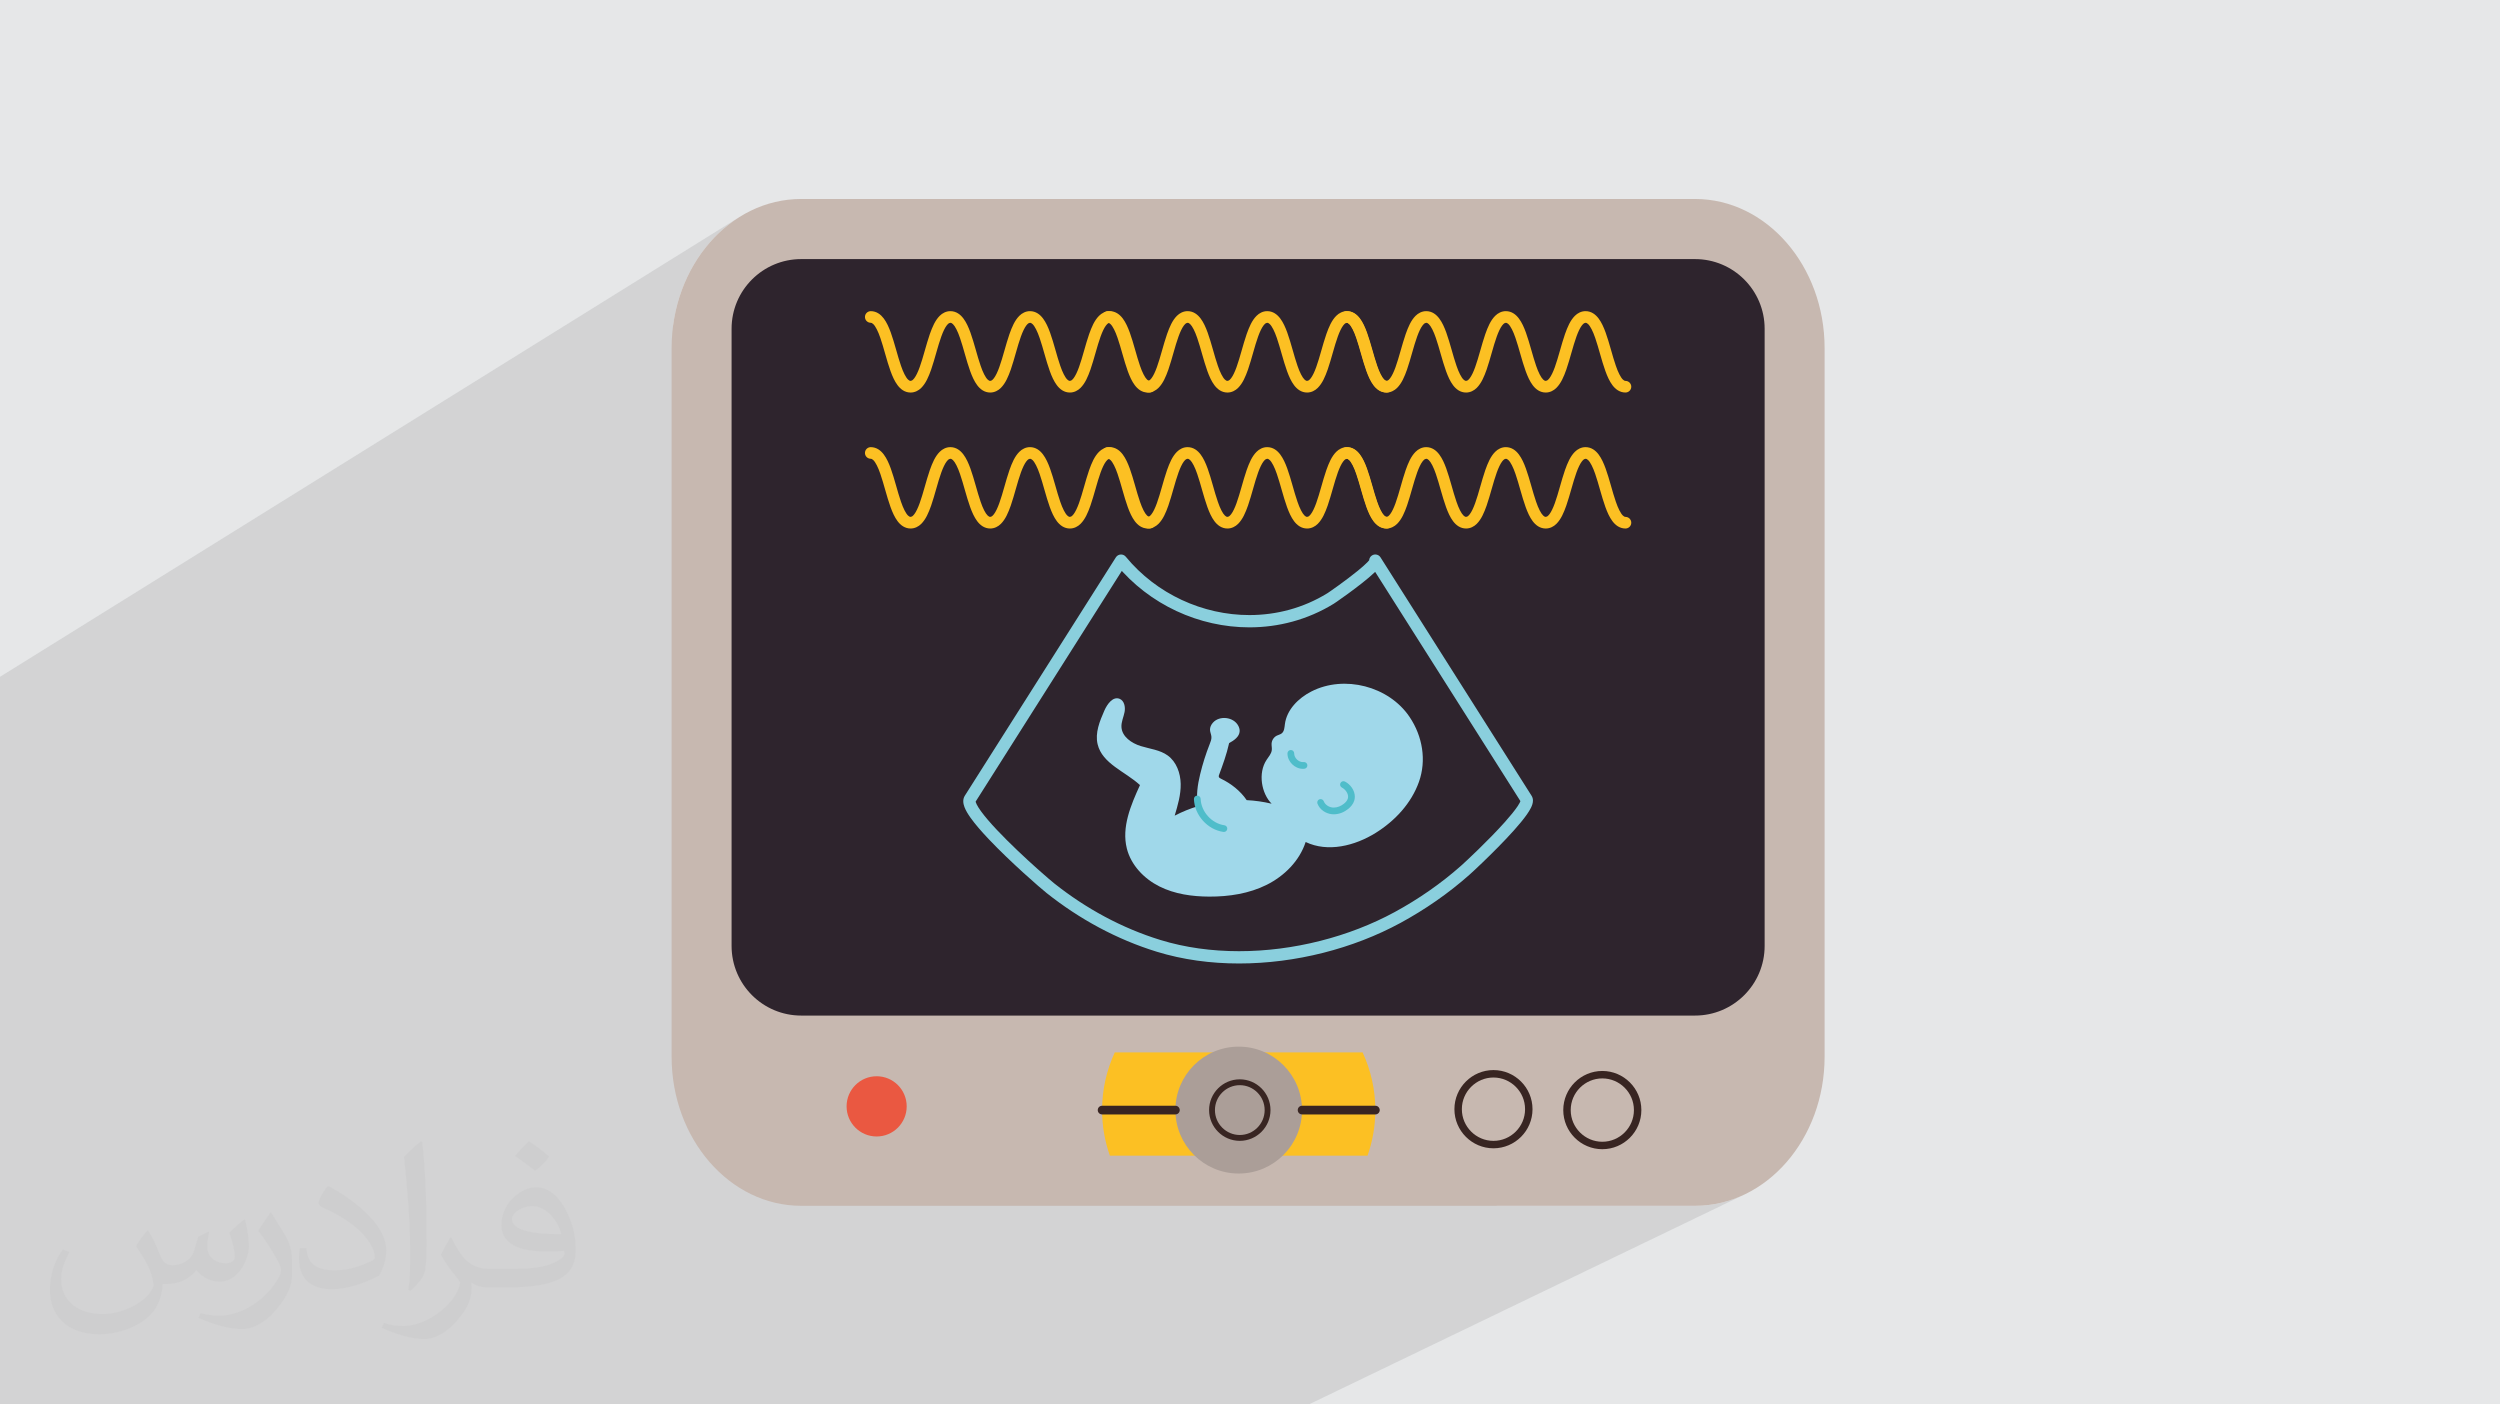 <?xml version="1.0" encoding="UTF-8"?>
<!DOCTYPE svg PUBLIC "-//W3C//DTD SVG 1.1//EN" "http://www.w3.org/Graphics/SVG/1.1/DTD/svg11.dtd">
<!-- Creator: CorelDRAW 2020 (64-Bit) -->
<svg xmlns="http://www.w3.org/2000/svg" xml:space="preserve" width="94.192mm" height="52.917mm" version="1.1" style="shape-rendering:geometricPrecision; text-rendering:geometricPrecision; image-rendering:optimizeQuality; fill-rule:evenodd; clip-rule:evenodd"
viewBox="0 0 9419.16 5291.66"
 xmlns:xlink="http://www.w3.org/1999/xlink"
 xmlns:xodm="http://www.corel.com/coreldraw/odm/2003">
 <defs>
  <style type="text/css">
   <![CDATA[
    .fil0 {fill:#E6E7E8}
    .fil5 {fill:#FCC023;fill-rule:nonzero}
    .fil7 {fill:#EA5841;fill-rule:nonzero}
    .fil3 {fill:#C7B8B0;fill-rule:nonzero}
    .fil6 {fill:#AB9E98;fill-rule:nonzero}
    .fil10 {fill:#A0D8EA;fill-rule:nonzero}
    .fil9 {fill:#8ACFDD;fill-rule:nonzero}
    .fil8 {fill:#382522;fill-rule:nonzero}
    .fil11 {fill:#4FBDCA;fill-rule:nonzero}
    .fil4 {fill:#2E242D;fill-rule:nonzero}
    .fil2 {fill:#373435;fill-opacity:0.031}
    .fil1 {fill:#2B2A29;fill-opacity:0.102}
   ]]>
  </style>
 </defs>
 <g id="Layer_x0020_1">
  <polygon class="fil0" points="-0,0 9419.16,0 9419.16,5291.66 -0,5291.66 "/>
  <polygon class="fil1" points="-0,4590.7 -0,4584.68 -0,4575.7 -0,4564.38 -0,4531.48 -0,4525.97 -0,4498.92 -0,4486.6 -0,4475.19 -0,4474.66 -0,4468.93 -0,4466.01 -0,4458.89 -0,4451.89 -0,4451.37 -0,4447.36 -0,4439.9 -0,4438.5 -0,4438.12 -0,4437.66 -0,4436.42 -0,4431.91 -0,4419.98 -0,4419.48 -0,4417.12 -0,4417.1 -0,4416.42 -0,4413.42 -0,4406.94 -0,4403.51 -0,4403.21 -0,4400.05 -0,4398.47 -0,4397.74 -0,4397.63 -0,4395.47 -0,4394.83 -0,4393.63 -0,4385.7 -0,4367.78 -0,4163.66 -0,4152.76 -0,4130.47 -0,4128.77 -0,4123.83 -0,4112.42 -0,4109.2 -0,4108.99 -0,4106.59 -0,4105.58 -0,4105.47 -0,4100.79 -0,4100.69 -0,4095.04 -0,4094.42 -0,4092.23 -0,4089.65 -0,4089.36 -0,4084.37 -0,4077.68 -0,4071.44 -0,4069.18 -0,4067.56 -0,4067.21 -0,4064.98 -0,4060.57 -0,4049.82 -0,4037.08 -0,4034.14 -0,4021.37 -0,4003.87 -0,4002.53 -0,3992.23 -0,3980.62 -0,3980.55 -0,3980.12 -0,3963.91 -0,3955.66 -0,3953.29 -0,3951.17 -0,3935.65 -0,3916.24 -0,3907.86 -0,3873.57 -0,3873.56 -0,3873.33 -0,3871.56 -0,3868.37 -0,3862.94 -0,3850.38 -0,3848.51 -0,3847.04 -0,3842.02 -0,3841.76 -0,3839.96 -0,3839.85 -0,3838.9 -0,3832 -0,3827.39 -0,3826.1 -0,3816.83 -0,3815.37 -0,3813.23 -0,3806.56 -0,3798.27 -0,3794.97 -0,3794.66 -0,3794.33 -0,3789.97 -0,3789.7 -0,3785.6 -0,3781.82 -0,3780.71 -0,3779.28 -0,3763.62 -0,3752.94 -0,3749.49 -0,3739.67 -0,3736.7 -0,3733 -0,3732.78 -0,3732.06 -0,3731.34 -0,3731.11 -0,3715.55 -0,3704.81 -0,3702.67 -0,3701.87 -0,3700.4 -0,3695.87 -0,3684.04 -0,3671.35 -0,3652.66 -0,3635.28 -0,3633.09 -0,3628.93 -0,3625.26 -0,3622.22 -0,3621.29 -0,3620.22 -0,3619.83 -0,3617.42 -0,3603.9 -0,3597.91 -0,3593.17 -0,3591.03 -0,3590.89 -0,3589.41 -0,3584.09 -0,3572.34 -0,3559.87 -0,3555.07 -0,3540.58 -0,3527.5 -0,3522.05 -0,3517.2 -0,3510.45 -0,3509.49 -0,3508.27 -0,3506.25 -0,3495.69 -0,3493.61 -0,3486.58 -0,3478.86 -0,3477.41 -0,3475.16 -0,3463.14 -0,3447.24 -0,3443.49 -0,3420.84 -0,3415.5 -0,3414.12 -0,3413.15 -0,3411.82 -0,3409.98 -0,3404.28 -0,3397.49 -0,3394.05 -0,3383.51 -0,3382.77 -0,3381.41 -0,3381.36 -0,3375.36 -0,3374.26 -0,3367.53 -0,3362.89 -0,3351.03 -0,3330.9 -0,3308.47 -0,3302.41 -0,3301.71 -0,3300.73 -0,3299.28 -0,3296.81 -0,3280.73 -0,3270.2 -0,3270.16 -0,3268.74 -0,3268.11 -0,3260.8 -0,3249.53 -0,3237.9 -0,3217.16 -0,3195.09 -0,3188.28 -0,3187.27 -0,3185.68 -0,3156.45 -0,3155.09 -0,3123.6 -0,3080.5 -0,3073.65 -0,3051.38 -0,3043.62 -0,2863.25 -0,2830.16 -0,2788.14 -0,2550.02 2786.05,817.59 2765.61,831.13 2745.8,845.76 2726.66,861.43 2708.22,878.13 2690.5,895.8 2673.53,914.41 2657.36,933.93 2642.01,954.33 2627.5,975.56 2613.88,997.59 2601.17,1020.38 2589.4,1043.91 2578.61,1068.13 2568.82,1093.01 2560.07,1118.51 2552.38,1144.6 2545.79,1171.24 2540.33,1198.39 2536.03,1226.03 2535.83,1227.82 2872.07,1020.93 2893.71,1007.78 2916.66,996.73 2940.77,987.91 2965.93,981.44 2991.99,977.46 3018.83,976.11 6386.07,976.11 6412.91,977.46 6438.97,981.44 6464.13,987.91 6488.24,996.73 6511.19,1007.78 6532.83,1020.93 6553.04,1036.04 6571.68,1052.98 6588.62,1071.61 6603.73,1091.82 6616.88,1113.46 6627.93,1136.4 6636.76,1160.52 6643.23,1185.67 6647.2,1211.73 6648.56,1238.57 6648.56,3563.87 6647.2,3590.71 6643.23,3616.77 6636.76,3641.92 6627.93,3666.04 6616.88,3688.98 6603.73,3710.62 6588.62,3730.83 6571.68,3749.46 6553.04,3766.4 6532.83,3781.51 6511.19,3794.66 6028.57,4035.45 6037.01,4035.02 6052.01,4035.79 6066.58,4038.04 6080.65,4041.68 6094.15,4046.65 6107,4052.86 6119.13,4060.24 6130.45,4068.73 6140.91,4078.23 6150.41,4088.69 6158.89,4100.02 6166.28,4112.14 6172.49,4124.99 6177.45,4138.5 6181.09,4152.57 6183.33,4167.15 6184.1,4182.15 6184.1,4182.71 6183.33,4197.71 6181.09,4212.29 6177.45,4226.36 6172.49,4239.87 6166.28,4252.72 6158.89,4264.84 6150.41,4276.17 6140.91,4286.63 6130.45,4296.13 6119.13,4304.61 6107,4311.99 5636.94,4543.04 6386.34,4543.04 6411.42,4542.31 6436.18,4540.13 6460.58,4536.56 6484.6,4531.61 6508.19,4525.32 6531.34,4517.74 6554.01,4508.9 6576.17,4498.82 4930.79,5291.66 4836.27,5291.66 4113.92,5291.66 4081.75,5291.66 4054.54,5291.66 4053.39,5291.66 4027.38,5291.66 3937.78,5291.66 3936.7,5291.66 3879.85,5291.66 3716.47,5291.66 3685.61,5291.66 3684.54,5291.66 3683.93,5291.66 3657.05,5291.66 3656.46,5291.66 3630.14,5291.66 3557.84,5291.66 3544.83,5291.66 3542.83,5291.66 3541.71,5291.66 3517.91,5291.66 3510.79,5291.66 3485.65,5291.66 3483.34,5291.66 3290.69,5291.66 3289.58,5291.66 3284.15,5291.66 3211.46,5291.66 3164.51,5291.66 3151.9,5291.66 3125.76,5291.66 3093.16,5291.66 3022.15,5291.66 3003.33,5291.66 3001.75,5291.66 2987.61,5291.66 2957.13,5291.66 2912.48,5291.66 2883.3,5291.66 2851.65,5291.66 2841.13,5291.66 2828.99,5291.66 2745.74,5291.66 2736.64,5291.66 2725.95,5291.66 2719.54,5291.66 2699.47,5291.66 2698.93,5291.66 2695.67,5291.66 2692.03,5291.66 2678.28,5291.66 2613.79,5291.66 2612.97,5291.66 2607.35,5291.66 2577.97,5291.66 2564.13,5291.66 2546.9,5291.66 2539.62,5291.66 2536.67,5291.66 2524.08,5291.66 2518.84,5291.66 2433.15,5291.66 2415.47,5291.66 2414.66,5291.66 2318.88,5291.66 2309.6,5291.66 2307.75,5291.66 2290.34,5291.66 2289.45,5291.66 2264.14,5291.66 2263.93,5291.66 2243.79,5291.66 2215.34,5291.66 2107.8,5291.66 2062.33,5291.66 2048.74,5291.66 2007.96,5291.66 1988.49,5291.66 1982.32,5291.66 1978.65,5291.66 1965.84,5291.66 1964.09,5291.66 1907.43,5291.66 1808.95,5291.66 1748.9,5291.66 1690.09,5291.66 1667.23,5291.66 1664.01,5291.66 1609.18,5291.66 1590.01,5291.66 1412.89,5291.66 1363.67,5291.66 1289.59,5291.66 1248.17,5291.66 1248.01,5291.66 1155.77,5291.66 1097.19,5291.66 990.65,5291.66 989.1,5291.66 980.65,5291.66 954.02,5291.66 916.85,5291.66 902.1,5291.66 902.07,5291.66 897.94,5291.66 893.81,5291.66 890.34,5291.66 886.28,5291.66 885.28,5291.66 884.14,5291.66 540.21,5291.66 536.75,5291.66 527.62,5291.66 524.95,5291.66 523.1,5291.66 511.19,5291.66 497.42,5291.66 485.67,5291.66 466.32,5291.66 465.98,5291.66 316.08,5291.66 310.4,5291.66 291.88,5291.66 216.9,5291.66 213.08,5291.66 174.71,5291.66 156.51,5291.66 145.45,5291.66 140.77,5291.66 134.88,5291.66 125.86,5291.66 87.56,5291.66 84.11,5291.66 72.76,5291.66 63.28,5291.66 59.16,5291.66 48.2,5291.66 45.56,5291.66 34.27,5291.66 14.33,5291.66 14.1,5291.66 10.92,5291.66 -0,5291.66 -0,5283.67 -0,5276.34 -0,5219.55 -0,5217.04 -0,5213.78 -0,5206.1 -0,5192.21 -0,5182.77 -0,5170.74 -0,5155.37 -0,5153.57 -0,5147.88 -0,5140.88 -0,5134.81 -0,5133.88 -0,5128.15 -0,5124.71 -0,5116.27 -0,5103.15 -0,5101.58 -0,5087.12 -0,5075.97 -0,5057.97 -0,5055.77 -0,5054.46 -0,5050.42 -0,5049.81 -0,5044.15 -0,5043.75 -0,5043 -0,5041.34 -0,5021.21 -0,5019.06 -0,5005.43 -0,5001.24 -0,5000.95 -0,4991.89 -0,4976.03 -0,4961.61 -0,4959.78 -0,4954.13 -0,4947.06 -0,4946.68 -0,4944.03 -0,4939.99 -0,4938.49 -0,4934.52 -0,4934.34 -0,4928.3 -0,4927.95 -0,4925.98 -0,4922.46 -0,4909 -0,4908.58 -0,4896.03 -0,4849.14 -0,4839.03 -0,4819.12 -0,4809.69 -0,4809.18 -0,4802.19 -0,4801.6 -0,4800.39 -0,4782.05 -0,4773.8 -0,4773.13 -0,4761.85 -0,4739.86 -0,4716.2 -0,4712.48 -0,4683.89 -0,4674.17 -0,4656.35 -0,4649.34 -0,4648.79 "/>
  <path class="fil2" d="M557.98 4636.29c17.98,27.25 29.64,53.44 41.02,82.55 8.46,16.94 12.95,48.16 52.65,48.16 11.63,0 28.32,-3.43 43.13,-11.63 16.66,-8.74 29.36,-21.97 35.99,-42.06l15.87 -53.44 38.63 -19.05 2.64 2.64c-5.28,20.12 -6.6,39.42 -6.6,54.51 0,44.7 38.63,61.65 69.32,61.65 17.98,0 34.14,-8.74 34.14,-25.15 0,-21.16 -8.99,-57.15 -20.65,-89.43 17.98,-17.98 35.99,-35.99 56.62,-50.55l3.17 1.6c8.99,38.1 14.02,75.67 14.02,100.81 0,24.61 -10.85,51.87 -19.84,69.6 -18.52,34.92 -51.33,62.71 -91.01,62.71 -30.15,0 -63.75,-15.09 -86.79,-43.13l-1.32 0c-21.69,27 -55.3,51.33 -109.02,51.33l-16.66 0c-2.64,35.46 -10.31,60.58 -21.97,83.08 -32,62.43 -127,106.63 -216.43,106.63 -124.36,0 -186.79,-71.7 -186.79,-167.21 0,-59 19.3,-113.77 48.95,-152.65l24.33 10.06c-18.52,35.46 -30.96,68.78 -30.96,101.6 0,89.43 72.77,132.03 156.64,132.03 77.8,0 174.09,-49.48 191.57,-106.88 -6.6,-62.71 -30.15,-92.07 -66.14,-149.22 10.85,-19.05 24.87,-38.1 42.34,-58.47l3.17 0 0 0 0 0 -0.02 -0.09zm1434.31 -336.55c26.19,16.41 51.87,35.71 76.99,57.94 -14.02,19.84 -31.5,37.85 -53.19,53.72 -25.15,-20.37 -50.27,-37.85 -75.95,-56.36 17.45,-19.58 34.67,-38.35 52.12,-55.3l0 0 0 0 0 0 0 0 0 0 0.03 0zm13.49 244.48c-42.34,0 -76.99,27.79 -76.99,48.41 0,44.2 84.66,57.94 186,57.4 -12.7,-51.87 -57.15,-105.84 -109.02,-105.84l0.01 0.03zm-95 236.55c55.04,0 103.2,-1.6 139.95,-10.85 41.02,-10.31 75.67,-30.96 75.67,-45.24 0,-3.71 0,-8.2 -1.32,-11.91 -23.01,2.11 -49.48,2.11 -72.49,2.11 -74.6,0 -131.75,-16.94 -154.25,-58.75 -5.56,-11.63 -9.52,-24.61 -9.52,-39.42 0,-40.49 17.45,-79.91 48.16,-107.16 25.65,-22.48 53.97,-36.5 82.8,-36.5 52.12,0 93.65,41.81 122.76,107.7 15.87,35.99 26.72,77.52 26.72,129.92 0,34.92 -9.52,64.29 -31.22,85.98 -40.49,39.17 -115.09,53.97 -229.39,53.97l-51.87 0 0 0 -13.49 0c-28.32,0 -48.69,-5.03 -64.82,-17.45l-2.64 0c0.79,6.6 1.32,12.95 1.32,19.05 0,25.65 -8.46,58.47 -25.65,84.66 -50.8,75.41 -105.84,108.2 -153.47,108.2 -48.16,0 -107.16,-18.52 -160.35,-42.6l9.52 -18.52c17.2,7.14 41.02,11.91 73.81,11.91 85.98,0 198.96,-82.55 212.98,-163.25 -3.17,-6.6 -8.99,-15.34 -17.2,-24.61 -25.15,-29.9 -41.02,-54.76 -55.83,-80.95 12.7,-25.15 24.33,-45.24 35.18,-63.5l4.5 -0.53c36.78,74.88 70.1,117.73 144.45,117.73l11.63 0 0 0 53.97 0 0 0 0 0 0 0 0 0 0 0 0.09 0.01zm-372.54 79.12c6.35,-34.39 6.88,-73.02 6.88,-109.02l0 -53.44c0,-99.75 -12.7,-244.73 -23.01,-339.19 17.98,-19.3 43.13,-42.06 62.97,-57.4l5.82 1.6c13.49,118.8 16.66,256.39 16.66,383.64 0,33.35 -1.32,65.89 -4.5,89.69 -1.85,30.15 -19.3,52.91 -56.62,87.83l-8.2 -3.71zm-383.38 -157.43c1.85,46.84 24.87,83.62 105.31,83.62 50.01,0 92.33,-12.95 139.17,-35.18 8.46,-3.71 12.95,-8.74 12.95,-12.95 0,-29.36 -22.48,-68.25 -60.32,-103.71 -36.78,-33.35 -85.47,-62.71 -130.96,-82.3 -15.62,-6.6 -20.65,-13.49 -20.65,-20.12 0,-13.49 17.98,-41.81 32.82,-62.18l5.03 -0.53c52.12,27.25 110.34,67.74 153.47,112.7 39.17,41.53 63.5,83.62 63.5,129.39 0,33.86 -10.31,65.61 -27,95.25 -57.15,28.83 -118.01,50.8 -178.33,50.8 -73.28,0 -123.29,-34.39 -123.29,-115.09 0,-8.74 0,-22.22 3.17,-39.7l25.15 0 0 0 0 0 0 0 0 0 0 0 -0.02 0zm-132.57 -133.1l45.52 73.56c16.66,27.25 32.28,56.9 32.28,103.71l0 59.79c0,48.41 -30.96,100.28 -80.95,151.61 -39.17,34.67 -73.81,49.48 -105.84,49.48 -47.62,0 -102.13,-14.81 -165.1,-41.81l7.14 -18.52c19.84,5.28 42.85,9.78 71.17,9.78 90.5,-0.53 183.08,-66.67 225.42,-147.37 5.03,-9.27 6.88,-17.98 6.88,-24.08 0,-9.27 -5.03,-19.58 -8.99,-28.83 -23.01,-43.38 -48.69,-83.08 -76.99,-119.86 14.81,-23.29 29.64,-45.77 45.77,-68l3.71 0.53 0 0 0 0 0 0 0 0 0 0 -0.02 0.01z"/>
  <path class="fil3" d="M6386.34 4543.04l-3367.81 0c-269.15,0 -488.13,-252 -488.13,-561.77l0 -2669.8c0,-309.77 218.98,-561.79 488.13,-561.79l3367.81 0c269.17,0 488.15,252.02 488.15,561.79l0 2669.8c0,309.77 -218.98,561.77 -488.15,561.77z"/>
  <path class="fil4" d="M6386.07 3826.33l-3367.24 0c-144.98,0 -262.47,-117.49 -262.47,-262.46l0 -2325.3c0,-144.97 117.49,-262.46 262.47,-262.46l3367.24 0c144.97,0 262.49,117.49 262.49,262.46l0 2325.3c0,144.97 -117.52,262.46 -262.49,262.46z"/>
  <path class="fil5" d="M5152.41 4354.22c18.94,-53.75 29.36,-111.54 29.36,-171.78 0,-77.66 -17.24,-151.24 -47.89,-217.29l-933.7 0c-30.65,66.05 -47.87,139.63 -47.87,217.29 0,60.24 10.39,118.03 29.34,171.78l970.76 0z"/>
  <path class="fil6" d="M4905.59 4182.44c0,132.02 -106.8,239.05 -238.55,239.05 -131.75,0 -238.55,-107.03 -238.55,-239.05 0,-132.04 106.8,-239.09 238.55,-239.09 131.75,0 238.55,107.05 238.55,239.09z"/>
  <path class="fil7" d="M3416.11 4168.41c0,62.67 -50.68,113.45 -113.23,113.45 -62.52,0 -113.2,-50.78 -113.2,-113.45 0,-62.67 50.68,-113.47 113.2,-113.47 62.55,0 113.23,50.8 113.23,113.47z"/>
  <path class="fil8" d="M4152.31 4198.81l276.18 0c9.05,0 16.39,-7.32 16.39,-16.37 0,-9.04 -7.34,-16.39 -16.39,-16.39l-276.18 0c-9.03,0 -16.37,7.35 -16.37,16.39 0,9.05 7.34,16.37 16.37,16.37z"/>
  <path class="fil8" d="M4905.82 4198.81l276.18 0c9.05,0 16.36,-7.32 16.36,-16.37 0,-9.04 -7.31,-16.39 -16.36,-16.39l-276.18 0c-9.05,0 -16.39,7.35 -16.39,16.39 0,9.05 7.34,16.37 16.39,16.37z"/>
  <path class="fil8" d="M5626.88 4312.42l0 -14.04c-32.71,0 -62.41,-13.35 -84.06,-34.97 -21.64,-21.65 -35,-51.33 -35,-84.06l0 -0.59c0,-32.74 13.36,-62.44 35,-84.06 21.65,-21.62 51.35,-34.98 84.06,-34.98 32.74,0 62.42,13.36 84.06,34.98 21.63,21.62 34.98,51.32 34.98,84.06l0 0.59c0,32.73 -13.35,62.41 -34.98,84.06 -21.64,21.62 -51.32,34.97 -84.06,34.97l0 28.05c81.01,-0.05 147.04,-66.1 147.11,-147.08l0 -0.59c-0.07,-81 -66.1,-147.06 -147.11,-147.1 -80.98,0.04 -147.06,66.1 -147.1,147.1l0 0.59c0.04,81 66.12,147.03 147.1,147.08l0 -14.01z"/>
  <path class="fil8" d="M4671.12 4287.32l0 -11.05c-25.73,0 -49.1,-10.51 -66.11,-27.51 -17,-17.02 -27.51,-40.37 -27.51,-66.12l0 -0.44c0,-25.73 10.51,-49.08 27.51,-66.13 17.01,-16.99 40.38,-27.5 66.11,-27.5 25.76,0 49.11,10.51 66.13,27.53 17.02,17.02 27.5,40.37 27.53,66.1l0 0.44c-0.03,25.75 -10.51,49.1 -27.53,66.12 -17.02,17 -40.37,27.51 -66.13,27.51l0 22.07c63.72,-0.04 115.66,-52 115.7,-115.7l0 -0.44c-0.04,-63.7 -51.98,-115.66 -115.7,-115.7 -63.69,0.04 -115.64,52 -115.69,115.7l0 0.44c0.05,63.7 52,115.66 115.69,115.7l0 -11.02z"/>
  <path class="fil8" d="M6037.01 4315.78l0 -14.03c-32.73,0 -62.44,-13.36 -84.08,-34.98 -21.63,-21.62 -34.98,-51.33 -34.98,-84.06l0 -0.56c0,-32.74 13.35,-62.44 34.98,-84.08 21.64,-21.62 51.35,-34.98 84.08,-34.98 32.71,0 62.41,13.36 84.06,34.98 21.62,21.64 34.98,51.34 34.98,84.08l0 0.56c0,32.73 -13.36,62.44 -34.98,84.06 -21.65,21.62 -51.35,34.98 -84.06,34.98l0 28.07c80.99,-0.05 147.04,-66.1 147.09,-147.11l0 -0.56c-0.05,-81.01 -66.1,-147.06 -147.09,-147.13 -81.03,0.07 -147.06,66.12 -147.12,147.13l0 0.56c0.06,81.01 66.09,147.06 147.12,147.11l0 -14.04z"/>
  <g id="_2139309702224">
   <path class="fil9" d="M5751.06 3010.79l19.56 -12.4 -569.36 -898.53c-6.86,-10.8 -21.15,-14 -31.95,-7.16 -10.82,6.83 -14.04,21.14 -7.18,31.94l16.31 -10.31 -19.36 0c-0.05,2.63 0.73,6.73 3.05,10.31l16.31 -10.31 -19.36 0 15.39 0 -14.66 -4.88c-0.26,0.83 -0.71,2.34 -0.73,4.88l15.39 0 -14.66 -4.88 8.3 2.76 -7.98 -3.6 -0.32 0.84 8.3 2.76 -7.98 -3.6 2.02 0.91 -1.94 -1.05 -0.08 0.14 2.02 0.91 -1.94 -1.05c-0.15,0.47 -3.21,4.68 -7.94,9.48 -8.35,8.68 -21.78,20.47 -36.99,32.83 -22.89,18.62 -49.98,38.85 -72.21,54.9 -11.11,8.03 -21.02,15.02 -28.59,20.29 -3.77,2.63 -6.97,4.83 -9.4,6.46 -2.38,1.61 -4.21,2.8 -4.51,2.97 -90.67,55.7 -191.93,81.93 -293.16,81.94 -175.32,0.04 -350.09,-79.05 -465.79,-219.79 -4.71,-5.74 -11.89,-8.85 -19.3,-8.4 -7.43,0.45 -14.16,4.43 -18.14,10.71l-569.36 898.53 -0.4 0.64c-3.83,6.51 -5.17,13.6 -5.15,19.77 0.05,8.04 1.91,15.05 4.49,21.97 4.92,12.88 12.72,25.79 22.73,39.94 17.47,24.62 41.85,52.55 69.35,81.56 41.21,43.46 89.36,89.05 130.37,126.35 20.5,18.67 39.2,35.2 54.34,48.35 15.18,13.16 26.66,22.82 33.29,28.07 123.15,97.73 263.61,174.23 414.35,220.68 98.39,30.29 203.62,44.34 310.06,44.36 212.54,-0.05 430.02,-55.95 608.41,-152.95 92.62,-50.38 179.93,-110.75 259.06,-180.82 7.42,-6.57 25.41,-23.14 48.67,-45.47 34.87,-33.46 81.16,-79.4 119.23,-121.92 19.06,-21.29 36.03,-41.67 48.78,-59.75 6.36,-9.1 11.7,-17.59 15.79,-25.86 3.96,-8.39 7.25,-16.23 7.45,-26.89 0.02,-5.37 -1.16,-11.95 -5.02,-18.02l-19.56 12.39 -19.57 12.38 10.66 -6.75 -12.81 0c-0.02,0.92 0.24,3.72 2.15,6.75l10.66 -6.75 -12.81 0 4.45 0 -4.44 -0.54 -0.01 0.54 4.45 0 -4.44 -0.54 -0.29 1.17c-0.89,3.22 -4.73,10.98 -10.92,20.19 -10.82,16.29 -28.42,37.79 -48.78,60.53 -30.59,34.19 -67.53,71.53 -98.88,102.1 -31.32,30.53 -57.32,54.57 -65.46,61.77 -76.35,67.61 -160.79,126.02 -250.48,174.82 -171.03,93.11 -381.91,147.36 -586.29,147.31 -102.37,0 -203.1,-13.57 -296.43,-42.31 -144.79,-44.61 -280.26,-118.29 -399.2,-212.7 -9.04,-7.18 -33.15,-27.65 -63.37,-54.65 -45.44,-40.59 -105.47,-96.57 -153.59,-147.71 -24.05,-25.53 -45.13,-49.93 -59.63,-70 -7.25,-10 -12.82,-18.94 -16.24,-25.84 -1.71,-3.46 -2.87,-6.39 -3.5,-8.49 -0.66,-2.09 -0.71,-3.27 -0.71,-3.27l-7.58 0 6.33 3.72c1.2,-1.99 1.27,-3.7 1.25,-3.72l-7.58 0 6.33 3.72 -19.95 -11.73 19.57 12.39 569.36 -898.52 -19.56 -12.4 -17.88 14.72c124.93,151.77 312.39,236.62 501.54,236.67 109.21,0.02 219.12,-28.39 317.41,-88.79 2.55,-1.57 6.2,-4.05 11.93,-7.98 19.63,-13.53 59.47,-41.91 94.96,-69.93 17.76,-14.03 34.36,-27.88 47.2,-40.19 6.43,-6.21 11.91,-11.94 16.45,-17.82 2.28,-2.97 4.33,-5.96 6.19,-9.62 1.76,-3.66 3.72,-8.01 3.84,-14.99 0.06,-4.21 -1.09,-9.7 -4.13,-14.45 -3.31,-5.23 -8.46,-8.85 -14.49,-10.2 -6.04,-1.37 -12.24,-0.29 -17.46,3.02 -5.24,3.3 -8.85,8.45 -10.21,14.48 -1.36,6.06 -0.28,12.25 3.03,17.48l569.36 898.52 19.57 -12.39z"/>
   <path class="fil10" d="M5183.53 3137.77c72.57,-45.25 134.15,-111.57 162.71,-192.32 28.53,-80.74 13.89,-171.2 -35.67,-244.64 -77.93,-115.54 -245.89,-158.93 -369.84,-95.56 -48.9,25.01 -92.61,68.59 -99.69,123.14 -1.63,12.45 -2.1,26.81 -11.91,34.64 -5.33,4.24 -12.35,5.53 -18.45,8.55 -10.98,5.43 -18.74,16.89 -19.71,29.12 -0.66,8.41 1.69,16.94 0.72,25.34 -1.62,13.87 -11.76,24.95 -19.48,36.57 -33.72,50.72 -19.09,127.41 18.82,165.46 -30.82,-7.37 -62.32,-11.82 -93.95,-13.44 -23.35,-34.62 -58.79,-62.52 -96.81,-80.72 -3.47,-1.66 -7.33,-3.71 -8.25,-7.45 -0.6,-2.43 0.27,-4.99 1.16,-7.36 14.03,-37.99 28.05,-75.99 37.73,-119.32 18.49,-10.09 39.07,-24.18 39.73,-45.25 0.2,-6.87 -1.85,-13.64 -5,-19.72 -17.44,-33.93 -71.33,-40.37 -96.23,-11.5 -6.35,7.4 -10.92,16.8 -10.54,26.52 0.35,9.05 4.89,17.48 5.42,26.5 0.58,9.24 -3.02,18.14 -6.43,26.75 -14.69,37.16 -26.78,75.4 -36.12,114.27 -9.44,39.25 -15.98,80.6 -8.1,119.89 -30.28,9.27 -59.74,21.21 -87.84,35.85 11.62,-39 23.39,-78.77 22.66,-119.48 -0.73,-40.71 -15.93,-83.25 -48.82,-107.16 -29.24,-21.3 -67.28,-24.87 -101.81,-35.61 -34.55,-10.77 -70.62,-35.36 -72.57,-71.55 -1.04,-19.35 8.1,-37.64 11.74,-56.67 3.65,-19.02 -1.01,-42.94 -19.06,-49.91 -24.87,-9.61 -46.21,19.74 -56.94,44.19 -17.7,40.34 -35.79,84.34 -25.54,127.2 17.56,73.53 104.1,102.57 159.57,153.82 -34.52,75.53 -69.82,158.53 -49.46,239.04 15.86,62.69 64.73,113.61 122.41,142.62 57.66,29.02 123.47,38.22 188,38.48 74.45,0.28 150.16,-11.25 216.78,-44.57 66.61,-33.32 123.44,-90.24 146.5,-161.17 83.66,40.05 185.55,14.52 264.27,-34.55z"/>
   <path class="fil11" d="M4498.33 3010.63c1.03,30.57 13.97,59.28 33.88,81.47 19.95,22.18 47.09,38.09 77.35,42.33 6.94,0.95 13.35,-3.9 14.31,-10.83 0.98,-6.94 -3.87,-13.36 -10.82,-14.32 -23.52,-3.25 -45.63,-15.96 -61.94,-34.15 -16.34,-18.15 -26.66,-41.53 -27.4,-65.33 -0.23,-7.01 -6.09,-12.51 -13.1,-12.28 -7.01,0.22 -12.5,6.1 -12.28,13.11z"/>
   <path class="fil11" d="M4850.72 2838.28l0 0.73c0.04,15.87 7.24,30.13 17.78,40.48 10.55,10.33 24.85,17.18 40.48,17.23 1.81,0 3.65,-0.1 5.48,-0.29 6.97,-0.75 12.01,-7.01 11.27,-13.98 -0.75,-6.96 -6.99,-12.02 -13.97,-11.27l-2.78 0.16c-7.88,0.05 -16.36,-3.72 -22.71,-9.97 -6.38,-6.24 -10.19,-14.48 -10.16,-22.36l0 -0.35c0.11,-7.02 -5.49,-12.78 -12.5,-12.89 -7.01,-0.1 -12.78,5.5 -12.89,12.51z"/>
   <path class="fil11" d="M5055.79 2967.21c6.5,3.42 12.61,8.9 16.81,15.16 4.25,6.28 6.56,13.16 6.54,19.39 0,2.59 -0.38,5.1 -1.18,7.57 -2.02,6.5 -7.27,13.02 -14.16,18.59 -11.16,9.11 -25.21,14.79 -38.46,14.74 -1.6,0 -3.2,-0.07 -4.78,-0.23 -14.47,-1.39 -28.59,-11.19 -33.06,-23.57 -2.49,-6.55 -9.83,-9.85 -16.39,-7.36 -6.55,2.49 -9.84,9.83 -7.35,16.38 8.97,23.06 31.06,37.32 54.2,39.81 2.47,0.24 4.92,0.36 7.38,0.36 20.33,-0.03 39.42,-8.21 54.48,-20.43 9.15,-7.48 18.04,-17.32 22.33,-30.52 1.62,-5.08 2.38,-10.26 2.38,-15.34 -0.03,-12.33 -4.31,-23.86 -10.9,-33.6 -6.61,-9.75 -15.59,-17.89 -26,-23.4 -6.19,-3.27 -13.88,-0.91 -17.15,5.3 -3.26,6.19 -0.9,13.88 5.31,17.15z"/>
   <g>
    <g>
     <path class="fil5" d="M3280.72 1216.15c2.7,0.13 4.84,0.62 9.53,5.03 8.14,7.54 18.23,27.31 26.62,52.07 12.99,37.27 23.98,85.04 38.36,124.94 7.3,20.02 15.29,38.22 26.5,53.15 5.63,7.43 12.17,14.18 20.4,19.31 8.16,5.13 18.19,8.36 28.58,8.29 16.05,0.13 30.34,-7.6 40.27,-17.54 17.5,-17.63 27.66,-41.87 37.29,-68.97 14.02,-40.56 25.01,-88.25 38.17,-124.4 6.44,-18 13.58,-32.96 20.26,-41.68 3.29,-4.37 6.31,-7.1 8.55,-8.48l5.49 -1.72c2.7,0.13 4.84,0.62 9.58,5.03 8.09,7.54 18.19,27.31 26.57,52.07 13,37.27 23.98,85.04 38.36,124.94 7.3,20.02 15.29,38.22 26.47,53.15 5.63,7.43 12.21,14.18 20.4,19.31 8.16,5.13 18.19,8.36 28.58,8.29 16.06,0.13 30.33,-7.6 40.26,-17.54 17.51,-17.63 27.67,-41.87 37.31,-68.97 14.01,-40.56 25,-88.25 38.12,-124.4 6.48,-18 13.62,-32.96 20.27,-41.68 3.28,-4.37 6.34,-7.1 8.58,-8.48l5.46 -1.72c2.73,0.13 4.84,0.62 9.6,5.03 8.13,7.54 18.22,27.31 26.62,52.07 12.98,37.27 23.98,85.04 38.38,124.94 7.3,20.02 15.33,38.22 26.51,53.15 5.63,7.47 12.21,14.18 20.43,19.31 8.16,5.13 18.19,8.36 28.59,8.29 16.05,0.13 30.36,-7.57 40.26,-17.54 17.57,-17.63 27.73,-41.87 37.36,-68.97 14.05,-40.56 25.04,-88.25 38.19,-124.4 6.48,-18 13.63,-32.96 20.3,-41.68 3.32,-4.37 6.35,-7.1 8.58,-8.46l5.53 -1.74c2.73,0.13 4.87,0.62 9.6,5.03 8.14,7.54 18.26,27.31 26.65,52.07 13.03,37.27 24.01,85.04 38.42,124.94 7.3,20.02 15.33,38.22 26.52,53.18 5.65,7.44 12.23,14.15 20.45,19.28 8.16,5.13 18.2,8.36 28.58,8.29 12.12,0 21.91,-9.81 21.91,-21.87 0,-12.11 -9.79,-21.91 -21.91,-21.91 -2.72,-0.13 -4.86,-0.63 -9.6,-5.04 -8.12,-7.52 -18.26,-27.3 -26.64,-52.07 -13,-37.26 -23.98,-85.02 -38.39,-124.93 -7.34,-20.03 -15.36,-38.25 -26.54,-53.19 -5.66,-7.43 -12.24,-14.14 -20.46,-19.27 -8.16,-5.14 -18.19,-8.35 -28.59,-8.29 -16.05,-0.13 -30.36,7.56 -40.26,17.53 -17.57,17.63 -27.73,41.88 -37.36,68.98 -14.05,40.56 -25.04,88.26 -38.19,124.41 -6.49,17.99 -13.63,32.96 -20.3,41.67 -3.32,4.38 -6.35,7.11 -8.59,8.45l-5.52 1.75c-2.71,-0.13 -4.84,-0.63 -9.58,-5.04 -8.12,-7.52 -18.25,-27.3 -26.64,-52.07 -12.99,-37.26 -23.98,-85.02 -38.38,-124.93 -7.3,-20.03 -15.31,-38.22 -26.52,-53.15 -5.62,-7.47 -12.2,-14.18 -20.42,-19.31 -8.16,-5.14 -18.19,-8.35 -28.59,-8.29 -16.06,-0.13 -30.33,7.6 -40.23,17.57 -17.53,17.59 -27.66,41.84 -37.3,68.94 -14.01,40.56 -25,88.26 -38.16,124.41 -6.45,17.99 -13.58,32.96 -20.26,41.67 -3.29,4.38 -6.32,7.11 -8.56,8.49l-5.49 1.71c-2.69,-0.13 -4.8,-0.63 -9.54,-5.04 -8.12,-7.52 -18.22,-27.3 -26.57,-52.07 -13,-37.26 -23.98,-85.02 -38.36,-124.93 -7.3,-20.03 -15.29,-38.22 -26.51,-53.15 -5.62,-7.44 -12.2,-14.18 -20.39,-19.31 -8.16,-5.14 -18.19,-8.35 -28.59,-8.29 -16.05,-0.13 -30.32,7.6 -40.26,17.53 -17.5,17.63 -27.67,41.88 -37.3,68.98 -14.01,40.56 -25,88.26 -38.16,124.41 -6.44,17.99 -13.59,32.96 -20.26,41.67 -3.29,4.38 -6.35,7.11 -8.58,8.49l-5.47 1.71c-2.69,-0.13 -4.83,-0.63 -9.57,-5.04 -8.09,-7.52 -18.22,-27.3 -26.58,-52.07 -12.99,-37.26 -23.98,-85.02 -38.35,-124.93 -7.31,-20.03 -15.32,-38.22 -26.51,-53.15 -5.63,-7.44 -12.21,-14.18 -20.4,-19.31 -8.15,-5.14 -18.22,-8.35 -28.58,-8.29 -12.11,0 -21.91,9.8 -21.91,21.88 0,12.1 9.8,21.9 21.91,21.9z"/>
     <path class="fil5" d="M3280.72 1728.4c2.7,0.13 4.84,0.63 9.53,5.04 8.14,7.53 18.23,27.3 26.62,52.07 12.99,37.26 23.98,85.03 38.36,124.93 7.3,20.03 15.29,38.22 26.5,53.18 5.63,7.44 12.17,14.15 20.4,19.29 8.16,5.12 18.19,8.35 28.58,8.31 16.05,0.11 30.34,-7.6 40.27,-17.56 17.5,-17.63 27.66,-41.87 37.29,-68.97 14.02,-40.54 25.01,-88.26 38.17,-124.41 6.44,-17.99 13.58,-32.96 20.26,-41.68 3.29,-4.37 6.31,-7.1 8.55,-8.45l5.49 -1.75c2.7,0.13 4.84,0.63 9.58,5.04 8.09,7.53 18.19,27.3 26.57,52.07 13,37.26 23.98,85.03 38.36,124.93 7.3,20.03 15.29,38.22 26.47,53.16 5.63,7.46 12.21,14.17 20.4,19.31 8.16,5.12 18.19,8.35 28.58,8.31 16.06,0.11 30.33,-7.6 40.26,-17.56 17.51,-17.63 27.67,-41.87 37.31,-68.97 14.01,-40.57 25,-88.26 38.12,-124.41 6.48,-17.99 13.62,-32.96 20.27,-41.68 3.28,-4.37 6.34,-7.1 8.58,-8.45l5.46 -1.75c2.73,0.13 4.84,0.63 9.6,5.04 8.13,7.53 18.22,27.3 26.62,52.07 12.98,37.26 23.98,85.06 38.38,124.97 7.3,19.99 15.33,38.22 26.51,53.14 5.63,7.44 12.21,14.15 20.43,19.29 8.16,5.12 18.19,8.35 28.59,8.31 16.05,0.11 30.36,-7.6 40.26,-17.56 17.57,-17.63 27.73,-41.87 37.36,-68.97 14.05,-40.54 25.04,-88.26 38.19,-124.41 6.48,-17.99 13.63,-32.93 20.3,-41.65 3.32,-4.4 6.35,-7.13 8.58,-8.48l5.53 -1.75c2.73,0.13 4.87,0.63 9.6,5.07 8.14,7.53 18.26,27.27 26.65,52.04 13.03,37.26 24.01,85.06 38.42,124.97 7.3,19.99 15.33,38.22 26.52,53.14 5.65,7.44 12.23,14.15 20.45,19.29 8.16,5.12 18.2,8.35 28.58,8.31 12.12,0 21.91,-9.8 21.91,-21.9 0,-12.1 -9.79,-21.91 -21.91,-21.91 -2.72,-0.13 -4.86,-0.63 -9.6,-5.04 -8.12,-7.52 -18.26,-27.3 -26.64,-52.06 -13,-37.27 -23.98,-85.03 -38.39,-124.93 -7.34,-20.04 -15.36,-38.23 -26.54,-53.16 -5.66,-7.46 -12.24,-14.18 -20.46,-19.31 -8.16,-5.13 -18.19,-8.35 -28.59,-8.29 -16.05,-0.13 -30.36,7.6 -40.26,17.53 -17.57,17.64 -27.73,41.88 -37.36,68.98 -14.05,40.57 -25.04,88.26 -38.19,124.41 -6.49,17.99 -13.63,32.96 -20.3,41.68 -3.32,4.37 -6.35,7.1 -8.59,8.48l-5.52 1.71c-2.71,-0.13 -4.84,-0.63 -9.58,-5.04 -8.12,-7.52 -18.25,-27.3 -26.64,-52.06 -12.99,-37.27 -23.98,-85.03 -38.38,-124.93 -7.3,-20.04 -15.31,-38.23 -26.52,-53.16 -5.62,-7.44 -12.2,-14.18 -20.42,-19.31 -8.16,-5.1 -18.19,-8.35 -28.59,-8.29 -16.06,-0.13 -30.33,7.6 -40.23,17.57 -17.53,17.63 -27.66,41.84 -37.3,68.94 -14.01,40.57 -25,88.29 -38.16,124.41 -6.45,17.99 -13.58,32.96 -20.26,41.68 -3.29,4.37 -6.32,7.1 -8.56,8.48l-5.49 1.71c-2.69,-0.13 -4.8,-0.63 -9.54,-5.04 -8.12,-7.49 -18.22,-27.26 -26.57,-52.06 -13,-37.23 -23.98,-85.03 -38.36,-124.93 -7.3,-20.04 -15.29,-38.23 -26.51,-53.16 -5.62,-7.44 -12.2,-14.18 -20.39,-19.28 -8.16,-5.13 -18.19,-8.38 -28.59,-8.32 -16.05,-0.13 -30.32,7.6 -40.26,17.57 -17.5,17.6 -27.67,41.84 -37.3,68.94 -14.01,40.57 -25,88.29 -38.16,124.41 -6.44,17.99 -13.59,32.96 -20.26,41.68 -3.29,4.37 -6.35,7.1 -8.58,8.48l-5.47 1.71c-2.69,-0.13 -4.83,-0.63 -9.57,-5.04 -8.09,-7.52 -18.22,-27.3 -26.58,-52.06 -12.99,-37.23 -23.98,-85.03 -38.35,-124.93 -7.31,-20.04 -15.32,-38.23 -26.51,-53.16 -5.63,-7.44 -12.21,-14.18 -20.4,-19.28 -8.15,-5.13 -18.22,-8.38 -28.58,-8.32 -12.11,0 -21.91,9.8 -21.91,21.91 0,12.07 9.8,21.87 21.91,21.87z"/>
    </g>
    <g>
     <path class="fil5" d="M4174.53 1216.15c2.7,0.13 4.84,0.62 9.54,5.03 8.13,7.54 18.23,27.31 26.61,52.07 13,37.27 23.98,85.04 38.36,124.94 7.3,20.02 15.29,38.22 26.51,53.15 5.62,7.43 12.17,14.18 20.39,19.31 8.16,5.13 18.19,8.36 28.59,8.29 16.04,0.13 30.33,-7.6 40.26,-17.54 17.5,-17.63 27.66,-41.87 37.3,-68.97 14.01,-40.56 25,-88.25 38.16,-124.4 6.44,-18 13.59,-32.96 20.26,-41.68 3.29,-4.37 6.31,-7.1 8.55,-8.48l5.49 -1.72c2.7,0.13 4.84,0.62 9.58,5.03 8.09,7.54 18.19,27.31 26.57,52.07 13,37.27 23.99,85.04 38.36,124.94 7.3,20.02 15.29,38.22 26.47,53.15 5.64,7.43 12.21,14.18 20.41,19.31 8.15,5.13 18.18,8.36 28.57,8.29 16.06,0.13 30.34,-7.6 40.27,-17.54 17.5,-17.63 27.66,-41.87 37.3,-68.97 14.02,-40.56 25,-88.25 38.12,-124.4 6.48,-18 13.62,-32.96 20.27,-41.68 3.28,-4.37 6.34,-7.1 8.58,-8.48l5.46 -1.72c2.73,0.13 4.84,0.62 9.61,5.03 8.12,7.54 18.22,27.31 26.61,52.07 12.99,37.27 23.98,85.04 38.39,124.94 7.3,20.02 15.32,38.22 26.5,53.15 5.64,7.47 12.21,14.18 20.43,19.31 8.16,5.13 18.2,8.36 28.59,8.29 16.05,0.13 30.36,-7.57 40.26,-17.54 17.57,-17.63 27.73,-41.87 37.37,-68.97 14.05,-40.56 25.03,-88.25 38.19,-124.4 6.48,-18 13.62,-32.96 20.3,-41.68 3.32,-4.37 6.35,-7.1 8.57,-8.46l5.53 -1.74c2.74,0.13 4.87,0.62 9.61,5.03 8.13,7.54 18.25,27.31 26.65,52.07 13.02,37.27 24.01,85.04 38.41,124.94 7.3,20.02 15.33,38.22 26.52,53.18 5.65,7.44 12.23,14.15 20.46,19.28 8.16,5.13 18.19,8.36 28.58,8.29 12.11,0 21.91,-9.81 21.91,-21.87 0,-12.11 -9.8,-21.91 -21.91,-21.91 -2.73,-0.13 -4.87,-0.63 -9.61,-5.04 -8.12,-7.52 -18.26,-27.3 -26.64,-52.07 -13,-37.26 -23.98,-85.02 -38.39,-124.93 -7.33,-20.03 -15.36,-38.25 -26.54,-53.19 -5.66,-7.43 -12.23,-14.14 -20.46,-19.27 -8.16,-5.14 -18.19,-8.35 -28.59,-8.29 -16.04,-0.13 -30.36,7.56 -40.26,17.53 -17.57,17.63 -27.73,41.88 -37.36,68.98 -14.05,40.56 -25.04,88.26 -38.19,124.41 -6.48,17.99 -13.62,32.96 -20.3,41.67 -3.32,4.38 -6.35,7.11 -8.59,8.45l-5.52 1.75c-2.7,-0.13 -4.84,-0.63 -9.57,-5.04 -8.13,-7.52 -18.26,-27.3 -26.64,-52.07 -13,-37.26 -23.99,-85.02 -38.39,-124.93 -7.3,-20.03 -15.3,-38.22 -26.52,-53.15 -5.62,-7.47 -12.2,-14.18 -20.42,-19.31 -8.16,-5.14 -18.19,-8.35 -28.59,-8.29 -16.05,-0.13 -30.33,7.6 -40.23,17.57 -17.53,17.59 -27.66,41.84 -37.3,68.94 -14.01,40.56 -25,88.26 -38.15,124.41 -6.45,17.99 -13.59,32.96 -20.26,41.67 -3.3,4.38 -6.33,7.11 -8.56,8.49l-5.5 1.71c-2.69,-0.13 -4.8,-0.63 -9.53,-5.04 -8.13,-7.52 -18.22,-27.3 -26.58,-52.07 -13,-37.26 -23.98,-85.02 -38.36,-124.93 -7.3,-20.03 -15.29,-38.22 -26.51,-53.15 -5.62,-7.44 -12.2,-14.18 -20.39,-19.31 -8.16,-5.14 -18.19,-8.35 -28.59,-8.29 -16.04,-0.13 -30.32,7.6 -40.26,17.53 -17.5,17.63 -27.66,41.88 -37.3,68.98 -14.01,40.56 -24.99,88.26 -38.16,124.41 -6.44,17.99 -13.58,32.96 -20.26,41.67 -3.28,4.38 -6.35,7.11 -8.58,8.49l-5.46 1.71c-2.7,-0.13 -4.84,-0.63 -9.58,-5.04 -8.08,-7.52 -18.22,-27.3 -26.57,-52.07 -13,-37.26 -23.98,-85.02 -38.35,-124.93 -7.31,-20.03 -15.33,-38.22 -26.52,-53.15 -5.62,-7.44 -12.21,-14.18 -20.39,-19.31 -8.16,-5.14 -18.22,-8.35 -28.59,-8.29 -12.1,0 -21.9,9.8 -21.9,21.88 0,12.1 9.8,21.9 21.9,21.9z"/>
     <path class="fil5" d="M4174.53 1728.4c2.7,0.13 4.84,0.63 9.54,5.04 8.13,7.53 18.23,27.3 26.61,52.07 13,37.26 23.98,85.03 38.36,124.93 7.3,20.03 15.29,38.22 26.51,53.18 5.62,7.44 12.17,14.15 20.39,19.29 8.16,5.12 18.19,8.35 28.59,8.31 16.04,0.11 30.33,-7.6 40.26,-17.56 17.5,-17.63 27.66,-41.87 37.3,-68.97 14.01,-40.54 25,-88.26 38.16,-124.41 6.44,-17.99 13.59,-32.96 20.26,-41.68 3.29,-4.37 6.31,-7.1 8.55,-8.45l5.49 -1.75c2.7,0.13 4.84,0.63 9.58,5.04 8.09,7.53 18.19,27.3 26.57,52.07 13,37.26 23.99,85.03 38.36,124.93 7.3,20.03 15.29,38.22 26.47,53.16 5.64,7.46 12.21,14.17 20.41,19.31 8.15,5.12 18.18,8.35 28.57,8.31 16.06,0.11 30.34,-7.6 40.27,-17.56 17.5,-17.63 27.66,-41.87 37.3,-68.97 14.02,-40.57 25,-88.26 38.12,-124.41 6.48,-17.99 13.62,-32.96 20.27,-41.68 3.28,-4.37 6.34,-7.1 8.58,-8.45l5.46 -1.75c2.73,0.13 4.84,0.63 9.61,5.04 8.12,7.53 18.22,27.3 26.61,52.07 12.99,37.26 23.98,85.06 38.39,124.97 7.3,19.99 15.32,38.22 26.5,53.14 5.64,7.44 12.21,14.15 20.43,19.29 8.16,5.12 18.2,8.35 28.59,8.31 16.05,0.11 30.36,-7.6 40.26,-17.56 17.57,-17.63 27.73,-41.87 37.37,-68.97 14.05,-40.54 25.03,-88.26 38.19,-124.41 6.48,-17.99 13.62,-32.93 20.3,-41.65 3.32,-4.4 6.35,-7.13 8.57,-8.48l5.53 -1.75c2.74,0.13 4.87,0.63 9.61,5.07 8.13,7.53 18.25,27.27 26.65,52.04 13.02,37.26 24.01,85.06 38.41,124.97 7.3,19.99 15.33,38.22 26.52,53.14 5.65,7.44 12.23,14.15 20.46,19.29 8.16,5.12 18.19,8.35 28.58,8.31 12.11,0 21.91,-9.8 21.91,-21.9 0,-12.1 -9.8,-21.91 -21.91,-21.91 -2.73,-0.13 -4.87,-0.63 -9.61,-5.04 -8.12,-7.52 -18.26,-27.3 -26.64,-52.06 -13,-37.27 -23.98,-85.03 -38.39,-124.93 -7.33,-20.04 -15.36,-38.23 -26.54,-53.16 -5.66,-7.46 -12.23,-14.18 -20.46,-19.31 -8.16,-5.13 -18.19,-8.35 -28.59,-8.29 -16.04,-0.13 -30.36,7.6 -40.26,17.53 -17.57,17.64 -27.73,41.88 -37.36,68.98 -14.05,40.57 -25.04,88.26 -38.19,124.41 -6.48,17.99 -13.62,32.96 -20.3,41.68 -3.32,4.37 -6.35,7.1 -8.59,8.48l-5.52 1.71c-2.7,-0.13 -4.84,-0.63 -9.57,-5.04 -8.13,-7.52 -18.26,-27.3 -26.64,-52.06 -13,-37.27 -23.99,-85.03 -38.39,-124.93 -7.3,-20.04 -15.3,-38.23 -26.52,-53.16 -5.62,-7.44 -12.2,-14.18 -20.42,-19.31 -8.16,-5.1 -18.19,-8.35 -28.59,-8.29 -16.05,-0.13 -30.33,7.6 -40.23,17.57 -17.53,17.63 -27.66,41.84 -37.3,68.94 -14.01,40.57 -25,88.29 -38.15,124.41 -6.45,17.99 -13.59,32.96 -20.26,41.68 -3.3,4.37 -6.33,7.1 -8.56,8.48l-5.5 1.71c-2.69,-0.13 -4.8,-0.63 -9.53,-5.04 -8.13,-7.49 -18.22,-27.26 -26.58,-52.06 -13,-37.23 -23.98,-85.03 -38.36,-124.93 -7.3,-20.04 -15.29,-38.23 -26.51,-53.16 -5.62,-7.44 -12.2,-14.18 -20.39,-19.28 -8.16,-5.13 -18.19,-8.38 -28.59,-8.32 -16.04,-0.13 -30.32,7.6 -40.26,17.57 -17.5,17.6 -27.66,41.84 -37.3,68.94 -14.01,40.57 -24.99,88.29 -38.16,124.41 -6.44,17.99 -13.58,32.96 -20.26,41.68 -3.28,4.37 -6.35,7.1 -8.58,8.48l-5.46 1.71c-2.7,-0.13 -4.84,-0.63 -9.58,-5.04 -8.08,-7.52 -18.22,-27.3 -26.57,-52.06 -13,-37.23 -23.98,-85.03 -38.35,-124.93 -7.31,-20.04 -15.33,-38.23 -26.52,-53.16 -5.62,-7.44 -12.21,-14.18 -20.39,-19.28 -8.16,-5.13 -18.22,-8.38 -28.59,-8.32 -12.1,0 -21.9,9.8 -21.9,21.91 0,12.07 9.8,21.87 21.9,21.87z"/>
    </g>
    <g>
     <path class="fil5" d="M5073.64 1216.15c2.7,0.13 4.84,0.62 9.54,5.03 8.13,7.54 18.23,27.31 26.61,52.07 13,37.27 23.98,85.04 38.36,124.94 7.3,20.02 15.29,38.22 26.51,53.15 5.62,7.43 12.17,14.18 20.39,19.31 8.16,5.13 18.19,8.36 28.59,8.29 16.05,0.13 30.33,-7.6 40.26,-17.54 17.5,-17.63 27.67,-41.87 37.3,-68.97 14.01,-40.56 25,-88.25 38.16,-124.4 6.44,-18 13.59,-32.96 20.26,-41.68 3.29,-4.37 6.32,-7.1 8.55,-8.48l5.49 -1.72c2.7,0.13 4.84,0.62 9.58,5.03 8.09,7.54 18.19,27.31 26.57,52.07 13,37.27 23.99,85.04 38.36,124.94 7.31,20.02 15.3,38.22 26.48,53.15 5.63,7.43 12.2,14.18 20.4,19.31 8.16,5.13 18.18,8.36 28.58,8.29 16.05,0.13 30.33,-7.6 40.26,-17.54 17.5,-17.63 27.66,-41.87 37.3,-68.97 14.02,-40.56 25,-88.25 38.12,-124.4 6.48,-18 13.62,-32.96 20.27,-41.68 3.28,-4.37 6.34,-7.1 8.58,-8.48l5.46 -1.72c2.74,0.13 4.84,0.62 9.61,5.03 8.12,7.54 18.22,27.31 26.61,52.07 12.99,37.27 23.98,85.04 38.39,124.94 7.3,20.02 15.33,38.22 26.51,53.15 5.63,7.47 12.2,14.18 20.42,19.31 8.16,5.13 18.2,8.36 28.59,8.29 16.05,0.13 30.36,-7.57 40.26,-17.54 17.57,-17.63 27.73,-41.87 37.37,-68.97 14.05,-40.56 25.03,-88.25 38.19,-124.4 6.48,-18 13.62,-32.96 20.3,-41.68 3.32,-4.37 6.35,-7.1 8.58,-8.46l5.53 -1.74c2.73,0.13 4.86,0.62 9.6,5.03 8.13,7.54 18.26,27.31 26.65,52.07 13.02,37.27 24.01,85.04 38.41,124.94 7.3,20.02 15.33,38.22 26.52,53.18 5.65,7.44 12.23,14.15 20.46,19.28 8.16,5.13 18.19,8.36 28.58,8.29 12.11,0 21.91,-9.81 21.91,-21.87 0,-12.11 -9.8,-21.91 -21.91,-21.91 -2.73,-0.13 -4.87,-0.63 -9.61,-5.04 -8.12,-7.52 -18.25,-27.3 -26.64,-52.07 -12.99,-37.26 -23.98,-85.02 -38.38,-124.93 -7.34,-20.03 -15.37,-38.25 -26.55,-53.19 -5.66,-7.43 -12.23,-14.14 -20.46,-19.27 -8.16,-5.14 -18.19,-8.35 -28.58,-8.29 -16.05,-0.13 -30.36,7.56 -40.27,17.53 -17.56,17.63 -27.73,41.88 -37.36,68.98 -14.05,40.56 -25.03,88.26 -38.19,124.41 -6.48,17.99 -13.62,32.96 -20.3,41.67 -3.32,4.38 -6.35,7.11 -8.59,8.45l-5.52 1.75c-2.7,-0.13 -4.84,-0.63 -9.57,-5.04 -8.12,-7.52 -18.26,-27.3 -26.64,-52.07 -13,-37.26 -23.98,-85.02 -38.39,-124.93 -7.3,-20.03 -15.3,-38.22 -26.52,-53.15 -5.62,-7.47 -12.19,-14.18 -20.42,-19.31 -8.16,-5.14 -18.19,-8.35 -28.59,-8.29 -16.05,-0.13 -30.33,7.6 -40.23,17.57 -17.53,17.59 -27.66,41.84 -37.3,68.94 -14.01,40.56 -24.99,88.26 -38.15,124.41 -6.45,17.99 -13.59,32.96 -20.26,41.67 -3.29,4.38 -6.32,7.11 -8.56,8.49l-5.49 1.71c-2.7,-0.13 -4.81,-0.63 -9.54,-5.04 -8.12,-7.52 -18.22,-27.3 -26.58,-52.07 -12.99,-37.26 -23.98,-85.02 -38.36,-124.93 -7.3,-20.03 -15.29,-38.22 -26.51,-53.15 -5.62,-7.44 -12.2,-14.18 -20.39,-19.31 -8.16,-5.14 -18.19,-8.35 -28.59,-8.29 -16.04,-0.13 -30.32,7.6 -40.26,17.53 -17.5,17.63 -27.66,41.88 -37.29,68.98 -14.02,40.56 -25,88.26 -38.17,124.41 -6.44,17.99 -13.58,32.96 -20.26,41.67 -3.28,4.38 -6.35,7.11 -8.58,8.49l-5.46 1.71c-2.7,-0.13 -4.84,-0.63 -9.58,-5.04 -8.08,-7.52 -18.22,-27.3 -26.57,-52.07 -13,-37.26 -23.98,-85.02 -38.35,-124.93 -7.31,-20.03 -15.33,-38.22 -26.52,-53.15 -5.62,-7.44 -12.21,-14.18 -20.39,-19.31 -8.16,-5.14 -18.22,-8.35 -28.59,-8.29 -12.1,0 -21.9,9.8 -21.9,21.88 0,12.1 9.8,21.9 21.9,21.9z"/>
     <path class="fil5" d="M5073.64 1728.4c2.7,0.13 4.84,0.63 9.54,5.04 8.13,7.53 18.23,27.3 26.61,52.07 13,37.26 23.98,85.03 38.36,124.93 7.3,20.03 15.29,38.22 26.51,53.18 5.62,7.44 12.17,14.15 20.39,19.29 8.16,5.12 18.19,8.35 28.59,8.31 16.05,0.11 30.33,-7.6 40.26,-17.56 17.5,-17.63 27.67,-41.87 37.3,-68.97 14.01,-40.54 25,-88.26 38.16,-124.41 6.44,-17.99 13.59,-32.96 20.26,-41.68 3.29,-4.37 6.32,-7.1 8.55,-8.45l5.49 -1.75c2.7,0.13 4.84,0.63 9.58,5.04 8.09,7.53 18.19,27.3 26.57,52.07 13,37.26 23.99,85.03 38.36,124.93 7.31,20.03 15.3,38.22 26.48,53.16 5.63,7.46 12.2,14.17 20.4,19.31 8.16,5.12 18.18,8.35 28.58,8.31 16.05,0.11 30.33,-7.6 40.26,-17.56 17.5,-17.63 27.66,-41.87 37.3,-68.97 14.02,-40.57 25,-88.26 38.12,-124.41 6.48,-17.99 13.62,-32.96 20.27,-41.68 3.28,-4.37 6.34,-7.1 8.58,-8.45l5.46 -1.75c2.74,0.13 4.84,0.63 9.61,5.04 8.12,7.53 18.22,27.3 26.61,52.07 12.99,37.26 23.98,85.06 38.39,124.97 7.3,19.99 15.33,38.22 26.51,53.14 5.63,7.44 12.2,14.15 20.42,19.29 8.16,5.12 18.2,8.35 28.59,8.31 16.05,0.11 30.36,-7.6 40.26,-17.56 17.57,-17.63 27.73,-41.87 37.37,-68.97 14.05,-40.54 25.03,-88.26 38.19,-124.41 6.48,-17.99 13.62,-32.93 20.3,-41.65 3.32,-4.4 6.35,-7.13 8.58,-8.48l5.53 -1.75c2.73,0.13 4.86,0.63 9.6,5.07 8.13,7.53 18.26,27.27 26.65,52.04 13.02,37.26 24.01,85.06 38.41,124.97 7.3,19.99 15.33,38.22 26.52,53.14 5.65,7.44 12.23,14.15 20.46,19.29 8.16,5.12 18.19,8.35 28.58,8.31 12.11,0 21.91,-9.8 21.91,-21.9 0,-12.1 -9.8,-21.91 -21.91,-21.91 -2.73,-0.13 -4.87,-0.63 -9.61,-5.04 -8.12,-7.52 -18.25,-27.3 -26.64,-52.06 -12.99,-37.27 -23.98,-85.03 -38.38,-124.93 -7.34,-20.04 -15.37,-38.23 -26.55,-53.16 -5.66,-7.46 -12.23,-14.18 -20.46,-19.31 -8.16,-5.13 -18.19,-8.35 -28.58,-8.29 -16.05,-0.13 -30.36,7.6 -40.27,17.53 -17.56,17.64 -27.73,41.88 -37.36,68.98 -14.05,40.57 -25.03,88.26 -38.19,124.41 -6.48,17.99 -13.62,32.96 -20.3,41.68 -3.32,4.37 -6.35,7.1 -8.59,8.48l-5.52 1.71c-2.7,-0.13 -4.84,-0.63 -9.57,-5.04 -8.12,-7.52 -18.26,-27.3 -26.64,-52.06 -13,-37.27 -23.98,-85.03 -38.39,-124.93 -7.3,-20.04 -15.3,-38.23 -26.52,-53.16 -5.62,-7.44 -12.19,-14.18 -20.42,-19.31 -8.16,-5.1 -18.19,-8.35 -28.59,-8.29 -16.05,-0.13 -30.33,7.6 -40.23,17.57 -17.53,17.63 -27.66,41.84 -37.3,68.94 -14.01,40.57 -24.99,88.29 -38.15,124.41 -6.45,17.99 -13.59,32.96 -20.26,41.68 -3.29,4.37 -6.32,7.1 -8.56,8.48l-5.49 1.71c-2.7,-0.13 -4.81,-0.63 -9.54,-5.04 -8.12,-7.49 -18.22,-27.26 -26.58,-52.06 -12.99,-37.23 -23.98,-85.03 -38.36,-124.93 -7.3,-20.04 -15.29,-38.23 -26.51,-53.16 -5.62,-7.44 -12.2,-14.18 -20.39,-19.28 -8.16,-5.13 -18.19,-8.38 -28.59,-8.32 -16.04,-0.13 -30.32,7.6 -40.26,17.57 -17.5,17.6 -27.66,41.84 -37.29,68.94 -14.02,40.57 -25,88.29 -38.17,124.41 -6.44,17.99 -13.58,32.96 -20.26,41.68 -3.28,4.37 -6.35,7.1 -8.58,8.48l-5.46 1.71c-2.7,-0.13 -4.84,-0.63 -9.58,-5.04 -8.08,-7.52 -18.22,-27.3 -26.57,-52.06 -13,-37.23 -23.98,-85.03 -38.35,-124.93 -7.31,-20.04 -15.33,-38.23 -26.52,-53.16 -5.62,-7.44 -12.21,-14.18 -20.39,-19.28 -8.16,-5.13 -18.22,-8.38 -28.59,-8.32 -12.1,0 -21.9,9.8 -21.9,21.91 0,12.07 9.8,21.87 21.9,21.87z"/>
    </g>
   </g>
  </g>
 </g>
</svg>
